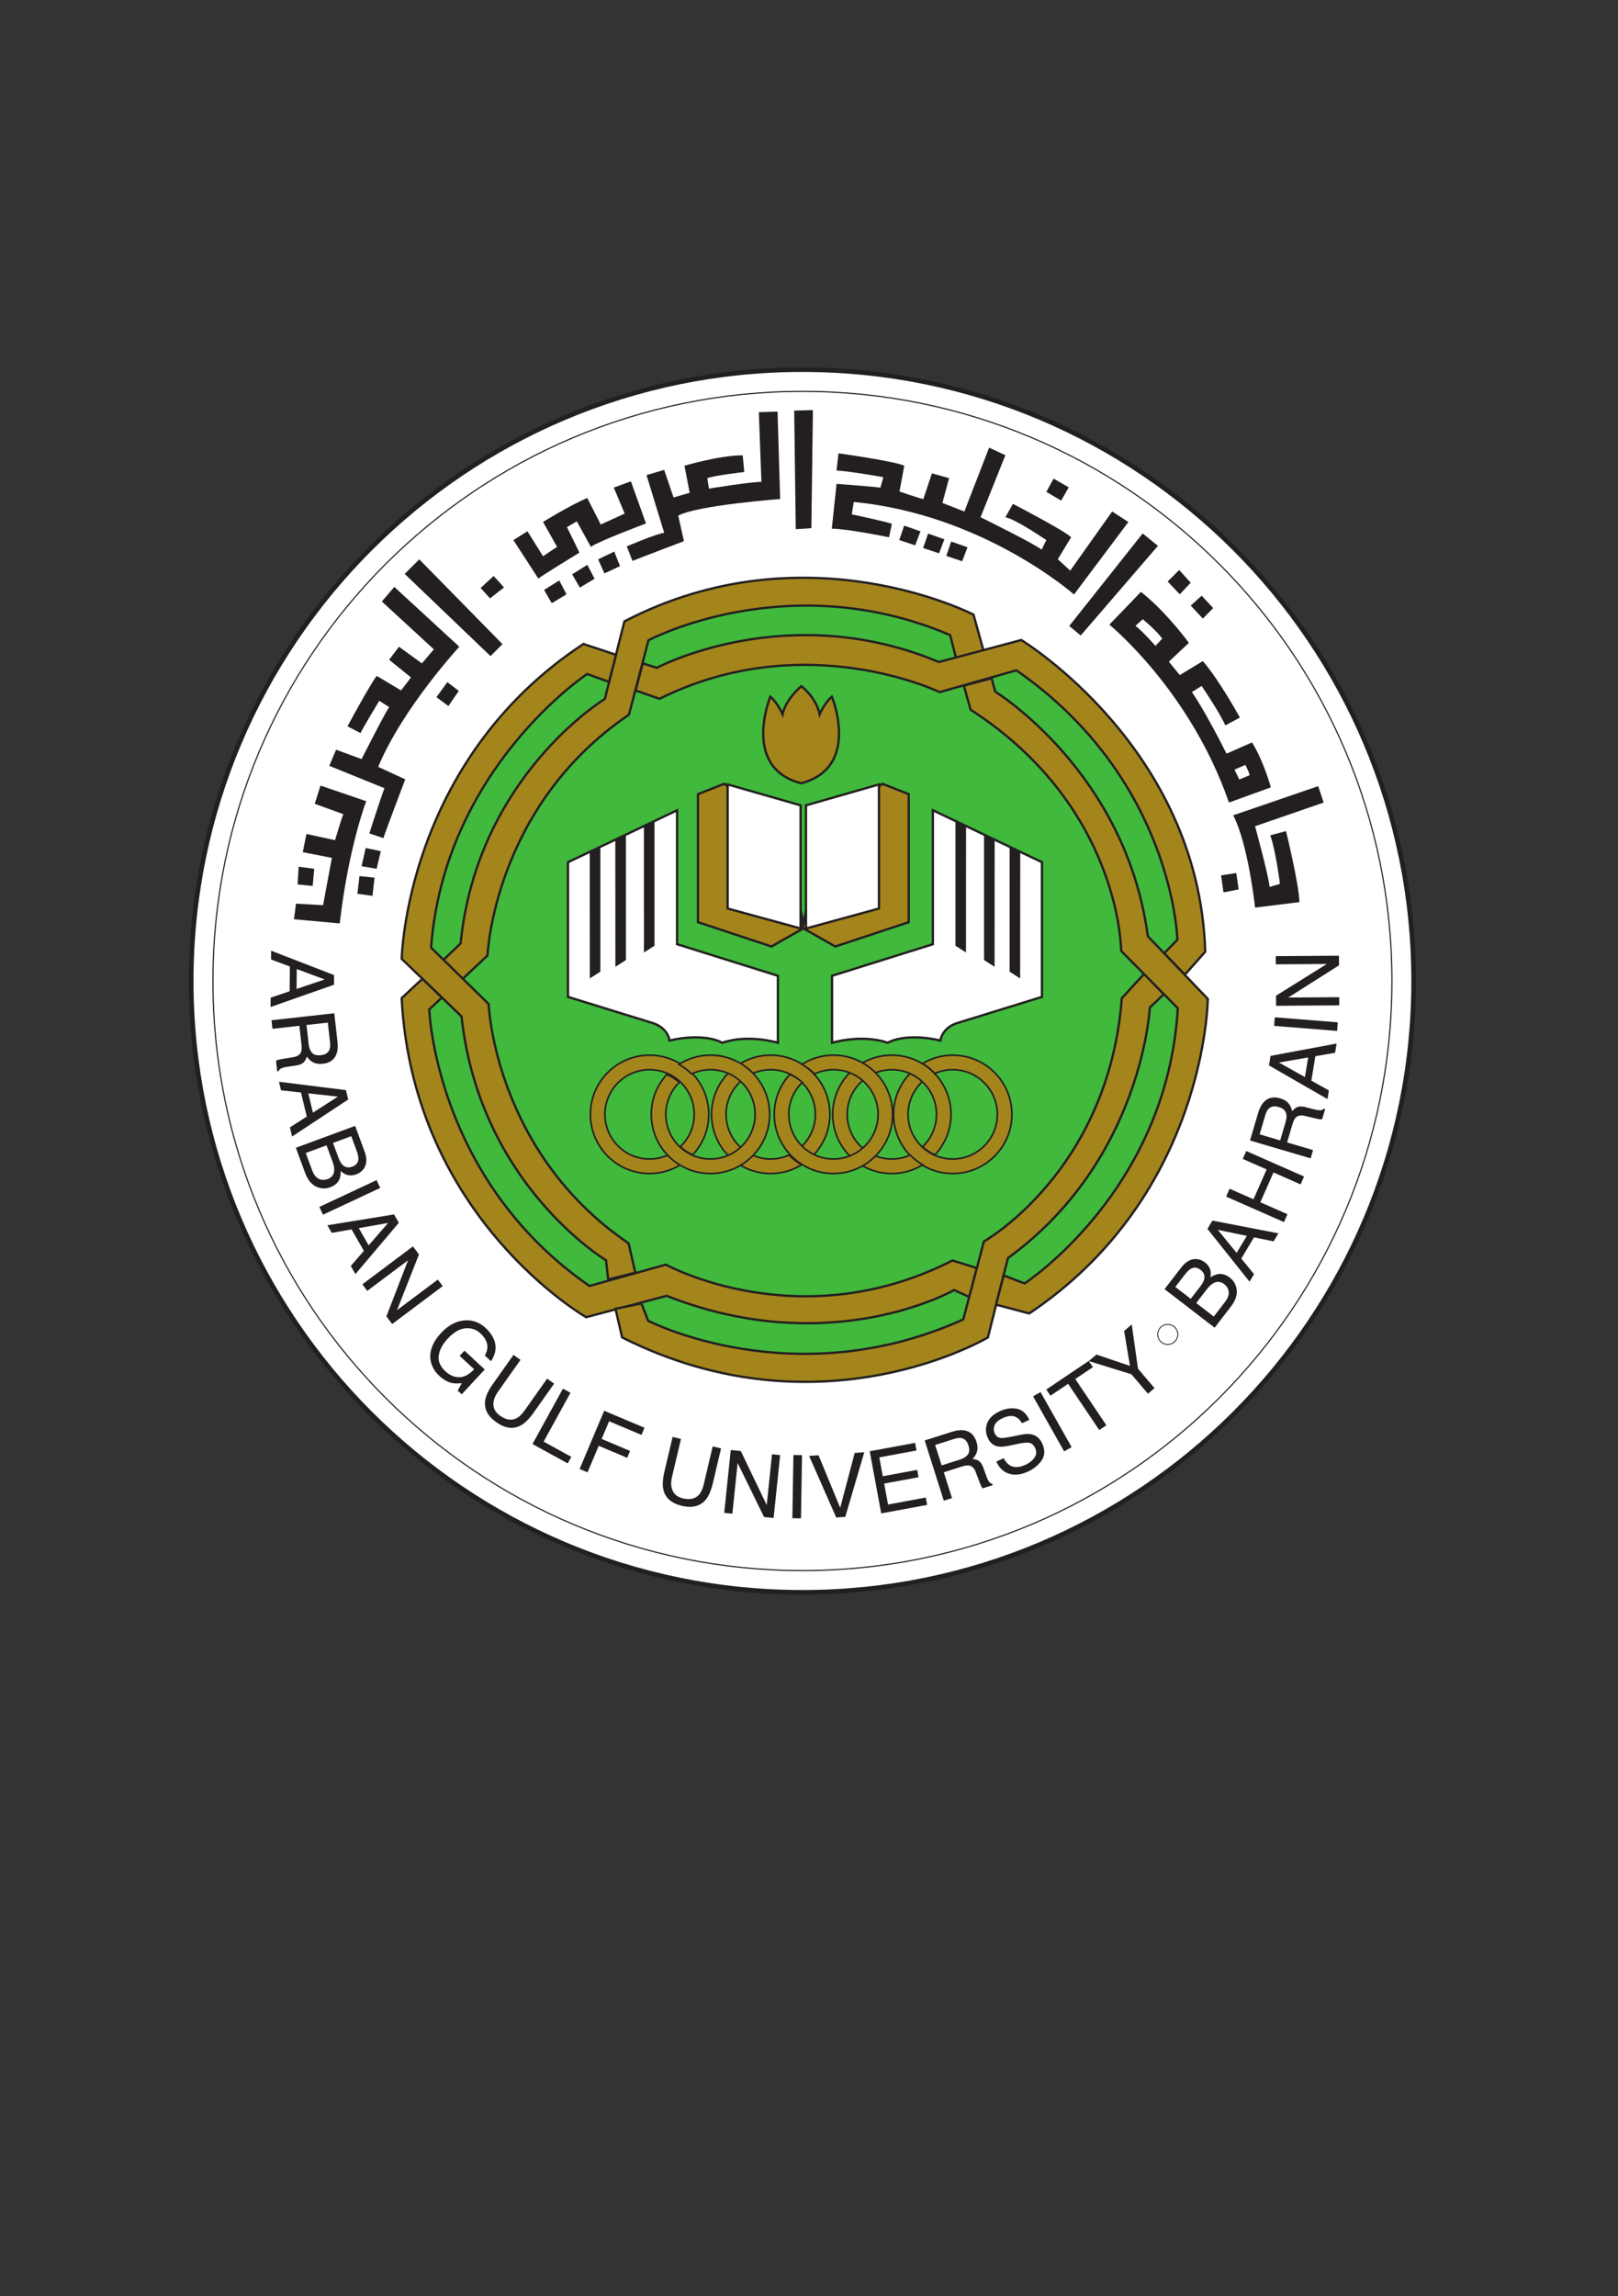 <?xml version="1.0" encoding="UTF-8" standalone="no"?>
<svg
   xmlns:dc="http://purl.org/dc/elements/1.1/"
   xmlns:cc="http://creativecommons.org/ns#"
   xmlns:rdf="http://www.w3.org/1999/02/22-rdf-syntax-ns#"
   xmlns:svg="http://www.w3.org/2000/svg"
   xmlns="http://www.w3.org/2000/svg"
   viewBox="0 0 789.333 1120"
   height="1120"
   width="789.333"
   xml:space="preserve"
   id="svg2"
   version="1.1"><rect x="0" y="0" width="789.333" height="1120" fill="#333333" stroke="none"/><defs
     id="defs6"><clipPath
       id="clipPath18"
       clipPathUnits="userSpaceOnUse"><path
         id="path16"
         d="M 0,840 H 592 V 0 H 0 Z" /></clipPath></defs><g
     transform="matrix(1.333,0,0,-1.333,0,1120)"
     id="g10"><g
       id="g12"><g
         clip-path="url(#clipPath18)"
         id="g14"><g
           transform="translate(517.361,481.255)"
           id="g20"><path
             id="path22"
             style="fill:#ffffff;fill-opacity:1;fill-rule:nonzero;stroke:none"
             d="m 0,0 c 0,-123.543 -100.148,-223.696 -223.691,-223.696 -123.544,0 -223.695,100.153 -223.695,223.696 0,123.543 100.151,223.696 223.695,223.696 C -100.148,223.696 0,123.543 0,0" /></g><g
           transform="translate(517.361,481.255)"
           id="g24"><path
             id="path26"
             style="fill:none;stroke:#231f20;stroke-width:1.69;stroke-linecap:butt;stroke-linejoin:miter;stroke-miterlimit:4;stroke-dasharray:none;stroke-opacity:1"
             d="m 0,0 c 0,-123.543 -100.148,-223.696 -223.691,-223.696 -123.544,0 -223.695,100.153 -223.695,223.696 0,123.543 100.151,223.696 223.695,223.696 C -100.148,223.696 0,123.543 0,0 Z" /></g><g
           transform="translate(509.411,481.255)"
           id="g28"><path
             id="path30"
             style="fill:none;stroke:#231f20;stroke-width:0.423;stroke-linecap:butt;stroke-linejoin:miter;stroke-miterlimit:4;stroke-dasharray:none;stroke-opacity:1"
             d="m 0,0 c 0,-119.153 -96.59,-215.745 -215.741,-215.745 -119.152,0 -215.743,96.592 -215.743,215.745 0,119.151 96.591,215.745 215.743,215.745 C -96.59,215.745 0,119.151 0,0 Z" /></g><g
           transform="translate(351.735,613.732)"
           id="g32"><path
             id="path34"
             style="fill:#40b93c;fill-opacity:1;fill-rule:nonzero;stroke:none"
             d="m 0,0 -42.244,9.24 -38.723,0.882 -36.526,-12.324 -5.72,-18.481 -14.521,7.044 -41.364,-44.884 -19.363,-55.446 2.201,-11.881 8.36,-5.72 -12.32,-11.004 5.721,-33.001 22.88,-42.684 30.366,-27.725 8.359,-2.2 7.922,1.759 5.721,-11.881 30.363,-12.321 39.162,-1.322 33.446,2.643 20.24,8.801 6.163,14.96 9.678,-0.88 12.762,3.52 29.924,35.206 18.918,41.366 4.404,25.521 -10.563,12.32 8.359,10.122 -7.919,40.044 -15.841,32.563 -22.883,23.761 -12.319,8.363 -17.163,-3.082 z" /></g><g
           transform="translate(304.446,585.295)"
           id="g36"><path
             id="path38"
             style="fill:#a4851c;fill-opacity:1;fill-rule:nonzero;stroke:none"
             d="m 0,0 c -2.757,-2.341 -4.476,-6.471 -4.476,-6.471 -1.165,5.648 -5.712,9.534 -6.686,10.311 0,0 -5.717,-4.663 -6.882,-10.311 0,0 -1.723,4.13 -4.476,6.471 0,0 -10.669,-25.882 11.148,-31.666 l 0.099,-0.015 0.123,0.015 C 10.666,-25.882 0,0 0,0" /></g><g
           transform="translate(304.446,585.295)"
           id="g40"><path
             id="path42"
             style="fill:none;stroke:#231f20;stroke-width:0.845;stroke-linecap:butt;stroke-linejoin:miter;stroke-miterlimit:4;stroke-dasharray:none;stroke-opacity:1"
             d="m 0,0 c -2.757,-2.341 -4.476,-6.471 -4.476,-6.471 -1.165,5.648 -5.712,9.534 -6.686,10.311 0,0 -5.717,-4.663 -6.882,-10.311 0,0 -1.723,4.13 -4.476,6.471 0,0 -10.669,-25.882 11.148,-31.666 l 0.099,-0.015 0.123,0.015 C 10.666,-25.882 0,0 0,0 Z" /></g><g
           transform="translate(360.957,598.512)"
           id="g44"><path
             id="path46"
             style="fill:#a4851c;fill-opacity:1;fill-rule:nonzero;stroke:none"
             d="m 0,0 -4.678,16.793 c 0,0 -61.677,31.941 -127.757,-2.476 l -7.16,-28.359 c 0,0 -46.725,-28.349 -52.784,-89.47 l -9.704,-9.316 5.771,-8.046 13.765,12.942 c 0,0 2.203,54.516 51.764,88.108 l 7.16,27.257 c 0,0 51.199,27.204 110.395,1.872 l 3.315,-12.887 z" /></g><g
           transform="translate(360.957,598.512)"
           id="g48"><path
             id="path50"
             style="fill:none;stroke:#231f20;stroke-width:0.845;stroke-linecap:butt;stroke-linejoin:miter;stroke-miterlimit:4;stroke-dasharray:none;stroke-opacity:1"
             d="m 0,0 -4.678,16.793 c 0,0 -61.677,31.941 -127.757,-2.476 l -7.16,-28.359 c 0,0 -46.725,-28.349 -52.784,-89.47 l -9.704,-9.316 5.771,-8.046 13.765,12.942 c 0,0 2.203,54.516 51.764,88.108 l 7.16,27.257 c 0,0 51.199,27.204 110.395,1.872 l 3.315,-12.887 z" /></g><g
           transform="translate(235.245,597.485)"
           id="g52"><path
             id="path54"
             style="fill:#a4851c;fill-opacity:1;fill-rule:nonzero;stroke:none"
             d="m 0,0 5.121,-1.644 c 0,0 47.697,25.455 103.246,2.12 l 30.146,8.053 c 0,0 65.119,-39.443 67.322,-114.057 l -7.446,-8.386 -7.6,7.777 4.857,5.014 c 0,0 -1.378,58.646 -58.92,98.568 l -28.083,-7.981 c 0,0 -49.398,23.995 -102.537,-2.437 l -8.735,3.061 z" /></g><g
           transform="translate(235.245,597.485)"
           id="g56"><path
             id="path58"
             style="fill:none;stroke:#231f20;stroke-width:0.845;stroke-linecap:butt;stroke-linejoin:miter;stroke-miterlimit:4;stroke-dasharray:none;stroke-opacity:1"
             d="m 0,0 5.121,-1.644 c 0,0 47.697,25.455 103.246,2.12 l 30.146,8.053 c 0,0 65.119,-39.443 67.322,-114.057 l -7.446,-8.386 -7.6,7.777 4.857,5.014 c 0,0 -1.378,58.646 -58.92,98.568 l -28.083,-7.981 c 0,0 -49.398,23.995 -102.537,-2.437 l -8.735,3.061 z" /></g><g
           transform="translate(222.886,590.682)"
           id="g60"><path
             id="path62"
             style="fill:#a4851c;fill-opacity:1;fill-rule:nonzero;stroke:none"
             d="m 0,0 -7.989,2.91 c 0,0 -52.18,-34.453 -57.137,-100.12 l 21.063,-20.651 c 0,0 2.065,-54.103 51.212,-87.556 l 2.478,-10.74 -9.912,-2.479 -0.826,7.023 c 0,0 -46.256,27.672 -52.865,89.21 l -21.887,21.063 c 0,0 1.237,72.275 66.491,115.227 L 2.561,9.927 Z" /></g><g
           transform="translate(222.886,590.682)"
           id="g64"><path
             id="path66"
             style="fill:none;stroke:#231f20;stroke-width:0.845;stroke-linecap:butt;stroke-linejoin:miter;stroke-miterlimit:4;stroke-dasharray:none;stroke-opacity:1"
             d="m 0,0 -7.989,2.91 c 0,0 -52.18,-34.453 -57.137,-100.12 l 21.063,-20.651 c 0,0 2.065,-54.103 51.212,-87.556 l 2.478,-10.74 -9.912,-2.479 -0.826,7.023 c 0,0 -46.256,27.672 -52.865,89.21 l -21.887,21.063 c 0,0 1.237,72.275 66.491,115.227 L 2.561,9.927 Z" /></g><g
           transform="translate(161.698,475.16)"
           id="g68"><path
             id="path70"
             style="fill:#a4851c;fill-opacity:1;fill-rule:nonzero;stroke:none"
             d="m 0,0 -4.609,-4.304 c 0,0 2.144,-62.133 58.646,-101.203 l 27.948,7.814 c 0,0 48.986,-27.049 104.886,1.505 l 8.94,-2.76 -2.769,-10.567 -5.571,2.507 c 0,0 -45.078,-25.846 -105.186,-2.104 l -29.451,-7.815 c 0,0 -63.328,36.2 -67.536,116.743 l 7.584,7.082 z" /></g><g
           transform="translate(161.698,475.16)"
           id="g72"><path
             id="path74"
             style="fill:none;stroke:#231f20;stroke-width:0.845;stroke-linecap:butt;stroke-linejoin:miter;stroke-miterlimit:4;stroke-dasharray:none;stroke-opacity:1"
             d="m 0,0 -4.609,-4.304 c 0,0 2.144,-62.133 58.646,-101.203 l 27.948,7.814 c 0,0 48.986,-27.049 104.886,1.505 l 8.94,-2.76 -2.769,-10.567 -5.571,2.507 c 0,0 -45.078,-25.846 -105.186,-2.104 l -29.451,-7.815 c 0,0 -63.328,36.2 -67.536,116.743 l 7.584,7.082 z" /></g><g
           transform="translate(234.758,363.265)"
           id="g76"><path
             id="path78"
             style="fill:#a4851c;fill-opacity:1;fill-rule:nonzero;stroke:none"
             d="m 0,0 2.44,-6.342 c 0,0 53.401,-27.554 115.335,0.488 l 7.554,28.532 c 0,0 45.6,25.601 50.473,89.002 l 8.21,8.968 7.154,-7.508 -5.122,-4.874 c 0,0 -2.68,-55.839 -51.932,-91.685 l -7.317,-29.018 c 0,0 -61.205,-36.576 -133.867,0 l -2.437,10.483 z" /></g><g
           transform="translate(234.758,363.265)"
           id="g80"><path
             id="path82"
             style="fill:none;stroke:#231f20;stroke-width:0.845;stroke-linecap:butt;stroke-linejoin:miter;stroke-miterlimit:4;stroke-dasharray:none;stroke-opacity:1"
             d="m 0,0 2.44,-6.342 c 0,0 53.401,-27.554 115.335,0.488 l 7.554,28.532 c 0,0 45.6,25.601 50.473,89.002 l 8.21,8.968 7.154,-7.508 -5.122,-4.874 c 0,0 -2.68,-55.839 -51.932,-91.685 l -7.317,-29.018 c 0,0 -61.205,-36.576 -133.867,0 l -2.437,10.483 z" /></g><g
           transform="translate(362.909,592.02)"
           id="g84"><path
             id="path86"
             style="fill:#a4851c;fill-opacity:1;fill-rule:nonzero;stroke:none"
             d="m 0,0 1.325,-4.915 c 0,0 47.796,-29.258 55.839,-89.488 l 21.942,-22.919 c 0,0 -0.484,-71.687 -65.347,-115.095 l -12.136,3.222 2.769,10.678 7.664,-2.926 c 0,0 52.18,33.895 56.084,100.707 l -20.73,20.971 c 0,0 0,52.667 -55.105,88.265 l -2.451,8.789 z" /></g><g
           transform="translate(362.909,592.02)"
           id="g88"><path
             id="path90"
             style="fill:none;stroke:#231f20;stroke-width:0.845;stroke-linecap:butt;stroke-linejoin:miter;stroke-miterlimit:4;stroke-dasharray:none;stroke-opacity:1"
             d="m 0,0 1.325,-4.915 c 0,0 47.796,-29.258 55.839,-89.488 l 21.942,-22.919 c 0,0 -0.484,-71.687 -65.347,-115.095 l -12.136,3.222 2.769,10.678 7.664,-2.926 c 0,0 52.18,33.895 56.084,100.707 l -20.73,20.971 c 0,0 0,52.667 -55.105,88.265 l -2.451,8.789 z" /></g><g
           transform="translate(247.794,543.718)"
           id="g92"><path
             id="path94"
             style="fill:#ffffff;fill-opacity:1;fill-rule:nonzero;stroke:none"
             d="m 0,0 v -49.007 l 36.897,-11.566 v -24.501 c 0,0 -10.738,3.303 -20.376,0 0,0 -6.057,3.855 -19.272,0.824 0,0 -0.552,4.958 -6.884,6.609 l -30.287,9.36 v 49.284 z" /></g><g
           transform="translate(247.794,543.718)"
           id="g96"><path
             id="path98"
             style="fill:none;stroke:#231f20;stroke-width:0.845;stroke-linecap:butt;stroke-linejoin:miter;stroke-miterlimit:4;stroke-dasharray:none;stroke-opacity:1"
             d="m 0,0 v -49.007 l 36.897,-11.566 v -24.501 c 0,0 -10.738,3.303 -20.376,0 0,0 -6.057,3.855 -19.272,0.824 0,0 -0.552,4.958 -6.884,6.609 l -30.287,9.36 v 49.284 z" /></g><g
           transform="translate(235.681,491.68)"
           id="g100"><path
             id="path102"
             style="fill:#231f20;fill-opacity:1;fill-rule:nonzero;stroke:none"
             d="M 0,0 3.853,2.479 V 48.186 L -0.031,46.537 Z" /></g><g
           transform="translate(225.217,486.45)"
           id="g104"><path
             id="path106"
             style="fill:#231f20;fill-opacity:1;fill-rule:nonzero;stroke:none"
             d="m 0,0 3.857,2.477 v 45.707 l -3.89,-1.647 z" /></g><g
           transform="translate(215.857,482.181)"
           id="g108"><path
             id="path110"
             style="fill:#231f20;fill-opacity:1;fill-rule:nonzero;stroke:none"
             d="m 0,0 3.857,2.479 v 45.708 l -3.889,-1.65 z" /></g><g
           transform="translate(341.409,543.718)"
           id="g112"><path
             id="path114"
             style="fill:#ffffff;fill-opacity:1;fill-rule:nonzero;stroke:none"
             d="m 0,0 v -49.007 l -36.895,-11.566 v -24.501 c 0,0 10.74,3.303 20.374,0 0,0 6.057,3.855 19.274,0.824 0,0 0.55,4.958 6.886,6.609 l 30.283,9.36 v 49.284 z" /></g><g
           transform="translate(341.409,543.718)"
           id="g116"><path
             id="path118"
             style="fill:none;stroke:#231f20;stroke-width:0.845;stroke-linecap:butt;stroke-linejoin:miter;stroke-miterlimit:4;stroke-dasharray:none;stroke-opacity:1"
             d="m 0,0 v -49.007 l -36.895,-11.566 v -24.501 c 0,0 10.74,3.303 20.374,0 0,0 6.057,3.855 19.274,0.824 0,0 0.55,4.958 6.886,6.609 l 30.283,9.36 v 49.284 z" /></g><g
           transform="translate(353.526,491.68)"
           id="g120"><path
             id="path122"
             style="fill:#231f20;fill-opacity:1;fill-rule:nonzero;stroke:none"
             d="M 0,0 -3.857,2.479 V 48.186 L 0.03,46.537 Z" /></g><g
           transform="translate(363.985,486.45)"
           id="g124"><path
             id="path126"
             style="fill:#231f20;fill-opacity:1;fill-rule:nonzero;stroke:none"
             d="M 0,0 -3.853,2.477 V 48.184 L 0.035,46.537 Z" /></g><g
           transform="translate(373.346,482.181)"
           id="g128"><path
             id="path130"
             style="fill:#231f20;fill-opacity:1;fill-rule:nonzero;stroke:none"
             d="m 0,0 -3.854,2.479 v 45.708 l 3.892,-1.65 z" /></g><g
           transform="translate(265.024,553.389)"
           id="g132"><path
             id="path134"
             style="fill:#a4851c;fill-opacity:1;fill-rule:nonzero;stroke:none"
             d="m 0,0 -9.585,-3.769 v -46.84 l 26.892,-8.906 11.93,6.769 -7.301,37.933 z" /></g><g
           transform="translate(265.024,553.389)"
           id="g136"><path
             id="path138"
             style="fill:none;stroke:#231f20;stroke-width:0.845;stroke-linecap:butt;stroke-linejoin:miter;stroke-miterlimit:4;stroke-dasharray:none;stroke-opacity:1"
             d="m 0,0 -9.585,-3.769 v -46.84 l 26.892,-8.906 11.93,6.769 -7.301,37.933 z" /></g><g
           transform="translate(322.99,553.389)"
           id="g140"><path
             id="path142"
             style="fill:#a4851c;fill-opacity:1;fill-rule:nonzero;stroke:none"
             d="m 0,0 9.582,-3.769 v -46.84 l -26.889,-8.906 -11.933,6.769 7.302,37.933 z" /></g><g
           transform="translate(322.99,553.389)"
           id="g144"><path
             id="path146"
             style="fill:none;stroke:#231f20;stroke-width:0.845;stroke-linecap:butt;stroke-linejoin:miter;stroke-miterlimit:4;stroke-dasharray:none;stroke-opacity:1"
             d="m 0,0 9.582,-3.769 v -46.84 l -26.889,-8.906 -11.933,6.769 7.302,37.933 z" /></g><g
           transform="translate(266.3,553.179)"
           id="g148"><path
             id="path150"
             style="fill:#ffffff;fill-opacity:1;fill-rule:nonzero;stroke:none"
             d="m 0,0 v -45.414 l 26.712,-7.301 v 45.054 z" /></g><g
           transform="translate(266.3,553.179)"
           id="g152"><path
             id="path154"
             style="fill:none;stroke:#231f20;stroke-width:0.845;stroke-linecap:butt;stroke-linejoin:miter;stroke-miterlimit:4;stroke-dasharray:none;stroke-opacity:1"
             d="m 0,0 v -45.414 l 26.712,-7.301 v 45.054 z" /></g><g
           transform="translate(321.685,553.179)"
           id="g156"><path
             id="path158"
             style="fill:#ffffff;fill-opacity:1;fill-rule:nonzero;stroke:none"
             d="m 0,0 v -45.414 l -26.713,-7.301 v 45.054 z" /></g><g
           transform="translate(321.685,553.179)"
           id="g160"><path
             id="path162"
             style="fill:none;stroke:#231f20;stroke-width:0.845;stroke-linecap:butt;stroke-linejoin:miter;stroke-miterlimit:4;stroke-dasharray:none;stroke-opacity:1"
             d="m 0,0 v -45.414 l -26.713,-7.301 v 45.054 z" /></g><g
           transform="translate(348.669,454.107)"
           id="g164"><path
             id="path166"
             style="fill:#a4851c;fill-opacity:1;fill-rule:nonzero;stroke:none"
             d="m 0,0 c -4.056,0 -7.837,-1.136 -11.079,-3.076 1.673,-0.999 3.2,-2.213 4.545,-3.611 1.997,0.875 4.208,1.369 6.534,1.369 9.027,0 16.34,-7.315 16.34,-16.339 0,-9.026 -7.313,-16.341 -16.34,-16.341 -9.024,0 -16.338,7.315 -16.338,16.341 0,4.743 2.032,8.999 5.259,11.984 -1.333,1.231 -2.86,2.249 -4.544,2.986 -3.728,-3.89 -6.03,-9.156 -6.03,-14.97 0,-11.959 9.696,-21.654 21.653,-21.654 11.96,0 21.656,9.695 21.656,21.654 C 21.656,-9.696 11.96,0 0,0" /></g><g
           transform="translate(348.669,454.107)"
           id="g168"><path
             id="path170"
             style="fill:none;stroke:#231f20;stroke-width:0.599;stroke-linecap:butt;stroke-linejoin:miter;stroke-miterlimit:4;stroke-dasharray:none;stroke-opacity:1"
             d="m 0,0 c -4.056,0 -7.837,-1.136 -11.079,-3.076 1.673,-0.999 3.2,-2.213 4.545,-3.611 1.997,0.875 4.208,1.369 6.534,1.369 9.027,0 16.34,-7.315 16.34,-16.339 0,-9.026 -7.313,-16.341 -16.34,-16.341 -9.024,0 -16.338,7.315 -16.338,16.341 0,4.743 2.032,8.999 5.259,11.984 -1.333,1.231 -2.86,2.249 -4.544,2.986 -3.728,-3.89 -6.03,-9.156 -6.03,-14.97 0,-11.959 9.696,-21.654 21.653,-21.654 11.96,0 21.656,9.695 21.656,21.654 C 21.656,-9.696 11.96,0 0,0 Z" /></g><g
           transform="translate(326.642,410.796)"
           id="g172"><path
             id="path174"
             style="fill:#a4851c;fill-opacity:1;fill-rule:nonzero;stroke:none"
             d="M 0,0 C 4.056,0.045 7.824,1.226 11.044,3.203 9.359,4.181 7.817,5.378 6.461,6.763 4.468,5.859 2.261,5.344 -0.065,5.317 -9.085,5.21 -16.486,12.441 -16.589,21.467 -16.692,30.491 -9.463,37.89 -0.436,37.993 8.585,38.096 15.985,30.869 16.089,21.841 16.146,17.1 14.16,12.823 10.972,9.799 12.312,8.583 13.854,7.586 15.546,6.864 19.228,10.799 21.47,16.09 21.404,21.906 21.267,33.863 11.46,43.448 -0.5,43.307 -12.457,43.171 -22.042,33.367 -21.905,21.406 -21.768,9.447 -11.961,-0.138 0,0" /></g><g
           transform="translate(326.642,410.796)"
           id="g176"><path
             id="path178"
             style="fill:none;stroke:#231f20;stroke-width:0.599;stroke-linecap:butt;stroke-linejoin:miter;stroke-miterlimit:4;stroke-dasharray:none;stroke-opacity:1"
             d="M 0,0 C 4.056,0.045 7.824,1.226 11.044,3.203 9.359,4.181 7.817,5.378 6.461,6.763 4.468,5.859 2.261,5.344 -0.065,5.317 -9.085,5.21 -16.486,12.441 -16.589,21.467 -16.692,30.491 -9.463,37.89 -0.436,37.993 8.585,38.096 15.985,30.869 16.089,21.841 16.146,17.1 14.16,12.823 10.972,9.799 12.312,8.583 13.854,7.586 15.546,6.864 19.228,10.799 21.47,16.09 21.404,21.906 21.267,33.863 11.46,43.448 -0.5,43.307 -12.457,43.171 -22.042,33.367 -21.905,21.406 -21.768,9.447 -11.961,-0.138 0,0 Z" /></g><g
           transform="translate(282.312,410.796)"
           id="g180"><path
             id="path182"
             style="fill:#a4851c;fill-opacity:1;fill-rule:nonzero;stroke:none"
             d="M 0,0 C 4.056,0.045 7.825,1.226 11.044,3.203 9.36,4.181 7.817,5.378 6.462,6.763 4.468,5.859 2.261,5.344 -0.065,5.317 -9.085,5.21 -16.486,12.441 -16.589,21.467 -16.692,30.491 -9.463,37.89 -0.436,37.993 8.585,38.096 15.985,30.869 16.089,21.841 16.146,17.1 14.16,12.823 10.972,9.799 12.312,8.583 13.854,7.586 15.547,6.864 19.228,10.799 21.47,16.09 21.404,21.906 21.267,33.863 11.46,43.448 -0.5,43.307 -12.457,43.171 -22.046,33.367 -21.905,21.406 -21.768,9.447 -11.96,-0.138 0,0" /></g><g
           transform="translate(282.312,410.796)"
           id="g184"><path
             id="path186"
             style="fill:none;stroke:#231f20;stroke-width:0.599;stroke-linecap:butt;stroke-linejoin:miter;stroke-miterlimit:4;stroke-dasharray:none;stroke-opacity:1"
             d="M 0,0 C 4.056,0.045 7.825,1.226 11.044,3.203 9.36,4.181 7.817,5.378 6.462,6.763 4.468,5.859 2.261,5.344 -0.065,5.317 -9.085,5.21 -16.486,12.441 -16.589,21.467 -16.692,30.491 -9.463,37.89 -0.436,37.993 8.585,38.096 15.985,30.869 16.089,21.841 16.146,17.1 14.16,12.823 10.972,9.799 12.312,8.583 13.854,7.586 15.547,6.864 19.228,10.799 21.47,16.09 21.404,21.906 21.267,33.863 11.46,43.448 -0.5,43.307 -12.457,43.171 -22.046,33.367 -21.905,21.406 -21.768,9.447 -11.96,-0.138 0,0 Z" /></g><g
           transform="translate(237.981,410.796)"
           id="g188"><path
             id="path190"
             style="fill:#a4851c;fill-opacity:1;fill-rule:nonzero;stroke:none"
             d="M 0,0 C 4.056,0.045 7.825,1.226 11.046,3.203 9.362,4.181 7.819,5.378 6.463,6.763 4.47,5.859 2.263,5.344 -0.063,5.317 -9.085,5.21 -16.484,12.441 -16.587,21.467 -16.69,30.491 -9.463,37.89 -0.435,37.993 8.587,38.096 15.984,30.869 16.087,21.841 16.148,17.1 14.162,12.823 10.972,9.799 12.314,8.583 13.857,7.586 15.544,6.864 19.226,10.799 21.472,16.09 21.407,21.906 21.265,33.863 11.462,43.448 -0.5,43.307 -12.457,43.171 -22.044,33.367 -21.905,21.406 -21.765,9.447 -11.96,-0.138 0,0" /></g><g
           transform="translate(237.981,410.796)"
           id="g192"><path
             id="path194"
             style="fill:none;stroke:#231f20;stroke-width:0.599;stroke-linecap:butt;stroke-linejoin:miter;stroke-miterlimit:4;stroke-dasharray:none;stroke-opacity:1"
             d="M 0,0 C 4.056,0.045 7.825,1.226 11.046,3.203 9.362,4.181 7.819,5.378 6.463,6.763 4.47,5.859 2.263,5.344 -0.063,5.317 -9.085,5.21 -16.484,12.441 -16.587,21.467 -16.69,30.491 -9.463,37.89 -0.435,37.993 8.587,38.096 15.984,30.869 16.087,21.841 16.148,17.1 14.162,12.823 10.972,9.799 12.314,8.583 13.857,7.586 15.544,6.864 19.226,10.799 21.472,16.09 21.407,21.906 21.265,33.863 11.462,43.448 -0.5,43.307 -12.457,43.171 -22.044,33.367 -21.905,21.406 -21.765,9.447 -11.96,-0.138 0,0 Z" /></g><g
           transform="translate(304.481,454.103)"
           id="g196"><path
             id="path198"
             style="fill:#a4851c;fill-opacity:1;fill-rule:nonzero;stroke:none"
             d="m 0,0 c -4.052,-0.1 -7.806,-1.329 -10.998,-3.353 1.699,-0.955 3.258,-2.129 4.629,-3.496 1.981,0.928 4.181,1.474 6.507,1.535 9.02,0.223 16.516,-6.904 16.738,-15.93 0.222,-9.02 -6.904,-16.517 -15.925,-16.738 -9.023,-0.227 -16.516,6.9 -16.742,15.924 -0.122,4.742 1.807,9.045 4.957,12.11 -1.359,1.201 -2.913,2.178 -4.613,2.875 -3.635,-3.981 -5.801,-9.304 -5.659,-15.116 0.297,-11.955 10.23,-21.409 22.191,-21.109 C 13.038,-43 22.489,-33.069 22.191,-21.109 21.894,-9.154 11.961,0.298 0,0" /></g><g
           transform="translate(304.481,454.103)"
           id="g200"><path
             id="path202"
             style="fill:none;stroke:#231f20;stroke-width:0.599;stroke-linecap:butt;stroke-linejoin:miter;stroke-miterlimit:4;stroke-dasharray:none;stroke-opacity:1"
             d="m 0,0 c -4.052,-0.1 -7.806,-1.329 -10.998,-3.353 1.699,-0.955 3.258,-2.129 4.629,-3.496 1.981,0.928 4.181,1.474 6.507,1.535 9.02,0.223 16.516,-6.904 16.738,-15.93 0.222,-9.02 -6.904,-16.517 -15.925,-16.738 -9.023,-0.227 -16.516,6.9 -16.742,15.924 -0.122,4.742 1.807,9.045 4.957,12.11 -1.359,1.201 -2.913,2.178 -4.613,2.875 -3.635,-3.981 -5.801,-9.304 -5.659,-15.116 0.297,-11.955 10.23,-21.409 22.191,-21.109 C 13.038,-43 22.489,-33.069 22.191,-21.109 21.894,-9.154 11.961,0.298 0,0 Z" /></g><g
           transform="translate(259.472,454.103)"
           id="g204"><path
             id="path206"
             style="fill:#a4851c;fill-opacity:1;fill-rule:nonzero;stroke:none"
             d="m 0,0 c -4.056,-0.1 -7.806,-1.329 -11.004,-3.353 1.701,-0.955 3.259,-2.129 4.634,-3.496 1.978,0.928 4.178,1.474 6.503,1.535 9.024,0.223 16.513,-6.904 16.739,-15.93 0.225,-9.02 -6.901,-16.517 -15.929,-16.738 -9.02,-0.227 -16.516,6.9 -16.738,15.924 -0.12,4.742 1.803,9.045 4.955,12.11 -1.358,1.201 -2.912,2.178 -4.613,2.875 -3.634,-3.981 -5.801,-9.304 -5.66,-15.116 0.297,-11.955 10.235,-21.409 22.194,-21.109 C 13.034,-43 22.485,-33.069 22.187,-21.109 21.889,-9.154 11.957,0.298 0,0" /></g><g
           transform="translate(259.472,454.103)"
           id="g208"><path
             id="path210"
             style="fill:none;stroke:#231f20;stroke-width:0.599;stroke-linecap:butt;stroke-linejoin:miter;stroke-miterlimit:4;stroke-dasharray:none;stroke-opacity:1"
             d="m 0,0 c -4.056,-0.1 -7.806,-1.329 -11.004,-3.353 1.701,-0.955 3.259,-2.129 4.634,-3.496 1.978,0.928 4.178,1.474 6.503,1.535 9.024,0.223 16.513,-6.904 16.739,-15.93 0.225,-9.02 -6.901,-16.517 -15.929,-16.738 -9.02,-0.227 -16.516,6.9 -16.738,15.924 -0.12,4.742 1.803,9.045 4.955,12.11 -1.358,1.201 -2.912,2.178 -4.613,2.875 -3.634,-3.981 -5.801,-9.304 -5.66,-15.116 0.297,-11.955 10.235,-21.409 22.194,-21.109 C 13.034,-43 22.485,-33.069 22.187,-21.109 21.889,-9.154 11.957,0.298 0,0 Z" /></g><g
           transform="translate(470.649,536.101)"
           id="g212"><path
             id="path214"
             style="fill:#231f20;fill-opacity:1;fill-rule:nonzero;stroke:none"
             d="m 0,0 c 0,0 4.889,-19.996 4.889,-25.995 l -16.219,-1.999 c 0,0 -2.448,23.106 -8.001,33.772 L 11.773,16.442 13.774,10.444 -11.33,1.777 c 0,0 4.888,-17.773 5.335,-22.215 l 3.772,1.111 c 0,0 -1.553,12.442 -3.55,17.771 z" /></g><g
           transform="translate(452.434,520.77)"
           id="g216"><path
             id="path218"
             style="fill:#231f20;fill-opacity:1;fill-rule:nonzero;stroke:none"
             d="m 0,0 0.886,-5.998 -5.552,-1.109 -0.89,6.221 z" /></g><g
           transform="translate(453.541,554.985)"
           id="g220"><path
             id="path222"
             style="fill:#231f20;fill-opacity:1;fill-rule:nonzero;stroke:none"
             d="m 0,0 c 0,0 -0.652,1.381 -1.745,3.607 l 3.968,1.726 c 0,0 1.333,-2.446 1.554,-3.777 z m -30.657,48.879 c 0,0 -4.889,5.555 -7.332,7.33 l 2.665,2.445 c 0,0 5.113,-4.22 7.111,-7.109 z M 4.667,13.555 -4.655,9.452 c -3.601,7.114 -8.638,16.615 -12.674,22.543 l 3.558,2.22 c 0,0 6.665,-9.772 8.662,-14.439 l 5.335,2.887 c 0,0 -7.558,13.775 -13.557,20.66 l -8.44,-5.108 -4.002,4.887 7.336,6.887 c 0,0 -8.222,11.332 -17.551,18.662 L -47.544,56.656 c 0,0 29.55,-23.997 43.768,-65.095 l 15.328,5.552 c 0,0 -2.665,9.776 -6.885,16.442" /></g><g
           transform="translate(431.549,631.637)"
           id="g224"><path
             id="path226"
             style="fill:#231f20;fill-opacity:1;fill-rule:nonzero;stroke:none"
             d="M 0,0 4.224,-4.667 0.222,-8.887 -4.22,-4.222 Z" /></g><g
           transform="translate(439.771,622.237)"
           id="g228"><path
             id="path230"
             style="fill:#231f20;fill-opacity:1;fill-rule:nonzero;stroke:none"
             d="m 0,0 4.22,-4.527 -3.777,-3.85 -4.441,4.756 z" /></g><g
           transform="translate(423.773,640.477)"
           id="g232"><path
             id="path234"
             style="fill:#231f20;fill-opacity:1;fill-rule:nonzero;stroke:none"
             d="m 0,0 -28.267,-32.807 -4.189,3.49 26.877,33.854 z" /></g><g
           transform="translate(412.955,649.201)"
           id="g236"><path
             id="path238"
             style="fill:#231f20;fill-opacity:1;fill-rule:nonzero;stroke:none"
             d="m 0,0 -19.893,-26.525 c 0,0 -33.155,29.317 -80.615,33.852 l -0.703,-4.535 c 0,0 13.267,-2.792 14.66,-3.489 l -1.046,-4.888 c 0,0 -15.359,3.143 -20.942,3.143 l 1.745,16.404 c 0,0 13.962,-1.048 16.055,-1.398 l 1.05,3.84 c 0,0 -11.518,2.095 -17.105,2.442 l 0.699,6.282 c 0,0 20.24,-2.794 24.081,-4.535 l -1.749,-9.425 c 0,0 6.985,-2.443 8.73,-2.791 l 3.139,9.421 6.283,-1.741 -2.445,-9.078 8.032,-3.139 9.073,23.383 5.93,-2.792 -9.073,-22.685 c 0,0 19.892,-9.773 22.336,-11.868 l 1.745,3.491 c 0,0 -11.17,7.679 -15.008,8.377 l 2.792,4.886 c 0,0 18.846,-9.771 21.29,-12.217 l -4.884,-8.025 4.537,-4.187 15.355,21.637 z" /></g><g
           transform="translate(385.581,665.08)"
           id="g240"><path
             id="path242"
             style="fill:#231f20;fill-opacity:1;fill-rule:nonzero;stroke:none"
             d="M 0,0 5.549,-3.192 2.776,-8.048 -2.635,-4.855 Z" /></g><g
           transform="translate(348.115,642.045)"
           id="g244"><path
             id="path246"
             style="fill:#231f20;fill-opacity:1;fill-rule:nonzero;stroke:none"
             d="M 0,0 5.965,-2.081 4.024,-7.216 -1.803,-5.272 Z" /></g><g
           transform="translate(339.648,644.958)"
           id="g248"><path
             id="path250"
             style="fill:#231f20;fill-opacity:1;fill-rule:nonzero;stroke:none"
             d="M 0,0 5.969,-2.081 4.025,-7.215 -1.803,-5.272 Z" /></g><g
           transform="translate(330.907,647.873)"
           id="g252"><path
             id="path254"
             style="fill:#231f20;fill-opacity:1;fill-rule:nonzero;stroke:none"
             d="m 0,0 5.965,-2.082 -1.94,-5.134 -5.828,1.944 z" /></g><g
           transform="translate(290.656,689.962)"
           id="g256"><path
             id="path258"
             style="fill:#231f20;fill-opacity:1;fill-rule:nonzero;stroke:none"
             d="M 0,0 6.852,0.191 6.282,-43.01 0.569,-43.39 Z" /></g><g
           transform="translate(277.714,689.393)"
           id="g260"><path
             id="path262"
             style="fill:#231f20;fill-opacity:1;fill-rule:nonzero;stroke:none"
             d="m 0,0 6.851,0.189 0.955,-31.971 c 0,0 -30.455,-2.286 -37.305,-6.089 l 2.095,-9.328 c 0,0 -16.554,-6.28 -18.84,-7.231 l -2.094,5.329 c 0,0 11.229,4.757 13.703,4.948 l -6.472,21.124 6.472,1.904 3.424,-10.086 5.9,1.712 -1.902,9.897 c 0,0 12.751,3.808 21.313,3.808 l 0.573,-6.094 c 0,0 -11.419,-1.33 -13.515,-2.283 l 0.573,-3.804 c 0,0 15.035,2.471 19.22,2.471 z" /></g><g
           transform="translate(230.899,664.08)"
           id="g264"><path
             id="path266"
             style="fill:#231f20;fill-opacity:1;fill-rule:nonzero;stroke:none"
             d="m 0,0 5.518,-15.415 c 0,0 -17.318,-6.471 -20.173,-8.562 l -5.136,9.324 -3.618,-2.095 4.569,-9.323 c 0,0 -13.702,-8.373 -15.035,-9.515 l -9.135,14.08 5.137,3.236 5.711,-9.134 5.136,3.427 -5.136,9.135 c 0,0 9.896,6.087 16.175,8.753 l 4.949,-9.706 8.754,3.999 -3.998,9.514 z" /></g><g
           transform="translate(218.91,635.534)"
           id="g268"><path
             id="path270"
             style="fill:#231f20;fill-opacity:1;fill-rule:nonzero;stroke:none"
             d="M 0,0 5.898,2.854 7.991,-2.475 2.284,-5.136 Z" /></g><g
           transform="translate(209.392,630.058)"
           id="g272"><path
             id="path274"
             style="fill:#231f20;fill-opacity:1;fill-rule:nonzero;stroke:none"
             d="M 0,0 5.559,3.469 8.211,-1.606 2.816,-4.865 Z" /></g><g
           transform="translate(199.115,624.351)"
           id="g276"><path
             id="path278"
             style="fill:#231f20;fill-opacity:1;fill-rule:nonzero;stroke:none"
             d="M 0,0 5.559,3.465 8.21,-1.61 2.816,-4.865 Z" /></g><g
           transform="translate(175.899,625.066)"
           id="g280"><path
             id="path282"
             style="fill:#231f20;fill-opacity:1;fill-rule:nonzero;stroke:none"
             d="M 0,0 4.76,4.378 8.563,0.191 3.427,-3.808 Z" /></g><g
           transform="translate(153.442,635.534)"
           id="g284"><path
             id="path286"
             style="fill:#231f20;fill-opacity:1;fill-rule:nonzero;stroke:none"
             d="M 0,0 30.452,-31.02 26.075,-35.398 -5.327,-5.327 Z" /></g><g
           transform="translate(144.308,625.446)"
           id="g288"><path
             id="path290"
             style="fill:#231f20;fill-opacity:1;fill-rule:nonzero;stroke:none"
             d="m 0,0 23.789,-21.886 c 0,0 -20.742,-22.456 -29.687,-43.96 l 9.896,-4.566 c 0,0 -7.233,-19.031 -7.993,-21.505 l -5.14,1.712 c 0,0 3.618,11.419 5.52,16.557 l -20.175,8.182 2.475,5.902 9.326,-3.428 c 0,0 7.613,15.037 10.085,19.032 l -3.613,2.283 c 0,0 -6.092,-10.085 -6.852,-11.8 l -4.756,2.475 c 0,0 7.419,13.891 10.656,18.46 l 8.944,-5.328 3.616,4.757 -7.995,6.473 3.618,4.754 8.373,-6.087 4.379,5.137 -19.033,17.511 z" /></g><g
           transform="translate(163.719,590.621)"
           id="g292"><path
             id="path294"
             style="fill:#231f20;fill-opacity:1;fill-rule:nonzero;stroke:none"
             d="m 0,0 4.189,-3.235 -3.807,-5.52 -4.377,3.237 z" /></g><g
           transform="translate(117.285,552.749)"
           id="g296"><path
             id="path298"
             style="fill:#231f20;fill-opacity:1;fill-rule:nonzero;stroke:none"
             d="m 0,0 16.746,-5.707 c 0,0 -6.469,-16.75 -9.706,-44.725 l -16.747,1.524 0.762,5.707 9.896,-0.57 c 0,0 2.664,14.463 3.235,17.32 l -10.659,2.091 1.333,6.662 10.468,-2.284 c 0,0 2.474,8.373 3.045,9.515 L -2.094,-6.66 Z" /></g><g
           transform="translate(109.293,523.062)"
           id="g300"><path
             id="path302"
             style="fill:#231f20;fill-opacity:1;fill-rule:nonzero;stroke:none"
             d="M 0,0 5.709,-0.762 5.138,-7.04 -0.382,-6.469 Z" /></g><g
           transform="translate(133.842,529.911)"
           id="g304"><path
             id="path306"
             style="fill:#231f20;fill-opacity:1;fill-rule:nonzero;stroke:none"
             d="m 0,0 5.519,-1.142 -1.522,-6.469 -5.52,0.953 z" /></g><g
           transform="translate(131.556,519.634)"
           id="g308"><path
             id="path310"
             style="fill:#231f20;fill-opacity:1;fill-rule:nonzero;stroke:none"
             d="M 0,0 5.521,-0.571 4.76,-7.229 -0.76,-6.469 Z" /></g><g
           transform="translate(108.535,478.351)"
           id="g312"><path
             id="path314"
             style="fill:#231f20;fill-opacity:1;fill-rule:nonzero;stroke:none"
             d="M 0,0 10.276,3.462 0.07,7.267 Z M 13.732,5.06 13.698,1.529 -9.511,-6.62 l 0.032,3.426 6.943,2.339 0.088,9.06 -6.895,2.568 0.03,3.208 z" /></g><g
           transform="translate(112.953,458.218)"
           id="g316"><path
             id="path318"
             style="fill:#231f20;fill-opacity:1;fill-rule:nonzero;stroke:none"
             d="m 0,0 c 0.156,-1.407 0.571,-2.484 1.241,-3.24 0.672,-0.753 1.762,-1.045 3.275,-0.879 1.627,0.185 2.671,0.883 3.133,2.091 0.243,0.646 0.308,1.486 0.191,2.507 L 7.021,7.802 -0.777,6.927 Z M 9.39,11.235 10.553,0.834 C 10.746,-0.878 10.646,-2.32 10.261,-3.489 9.518,-5.709 7.827,-6.968 5.187,-7.26 3.811,-7.416 2.652,-7.254 1.712,-6.78 0.773,-6.305 -0.021,-5.58 -0.667,-4.607 -0.934,-5.555 -1.341,-6.29 -1.885,-6.813 -2.431,-7.334 -3.367,-7.699 -4.69,-7.899 l -3.055,-0.445 c -0.878,-0.13 -1.526,-0.279 -1.942,-0.443 -0.714,-0.271 -1.149,-0.661 -1.306,-1.167 l -0.511,-0.059 -0.428,3.834 c 0.183,0.132 0.43,0.244 0.735,0.344 0.307,0.101 0.903,0.223 1.795,0.368 l 3.809,0.636 c 1.491,0.239 2.438,0.884 2.838,1.942 0.217,0.601 0.257,1.51 0.122,2.73 l -0.76,6.796 -9.851,-1.104 -0.351,3.13 z" /></g><g
           transform="translate(114.52,433.078)"
           id="g320"><path
             id="path322"
             style="fill:#231f20;fill-opacity:1;fill-rule:nonzero;stroke:none"
             d="M 0,0 9.129,5.851 -1.694,7.067 Z m 12.092,8.237 0.824,-3.433 -20.539,-13.533 -0.799,3.332 6.167,3.952 -2.11,8.812 -7.313,0.819 -0.746,3.12 z" /></g><g
           transform="translate(123.857,416.617)"
           id="g324"><path
             id="path326"
             style="fill:#231f20;fill-opacity:1;fill-rule:nonzero;stroke:none"
             d="m 0,0 c 0.462,-1.249 0.991,-2.159 1.591,-2.723 0.943,-0.891 2.112,-1.079 3.515,-0.561 1.407,0.519 2.143,1.451 2.204,2.79 C 7.342,0.262 7.122,1.283 6.645,2.572 L 4.695,7.846 -1.987,5.379 Z m -9.604,-4.689 c 0.67,-1.816 1.667,-2.916 2.994,-3.307 0.834,-0.241 1.718,-0.193 2.652,0.152 1.567,0.576 2.374,1.684 2.419,3.311 0.025,0.867 -0.191,1.919 -0.649,3.158 L -4.359,4.5 -11.962,1.693 Z M 6.11,11.615 9.566,2.265 C 10.506,-0.284 10.42,-2.375 9.307,-4.012 8.644,-4.976 7.729,-5.673 6.561,-6.104 5.196,-6.608 3.93,-6.631 2.767,-6.173 2.156,-5.938 1.516,-5.509 0.852,-4.888 0.842,-6.169 0.674,-7.184 0.346,-7.937 c -0.584,-1.33 -1.709,-2.305 -3.374,-2.919 -1.402,-0.518 -2.83,-0.547 -4.291,-0.084 -2.182,0.686 -3.803,2.464 -4.863,5.333 l -3.402,9.208 z" /></g><g
           transform="translate(137.823,408.38)"
           id="g328"><path
             id="path330"
             style="fill:#231f20;fill-opacity:1;fill-rule:nonzero;stroke:none"
             d="m 0,0 1.333,-2.853 -20.949,-9.798 -1.334,2.852 z" /></g><g
           transform="translate(134.925,384.522)"
           id="g332"><path
             id="path334"
             style="fill:#231f20;fill-opacity:1;fill-rule:nonzero;stroke:none"
             d="M 0,0 7.108,8.189 -3.617,6.302 Z m 9.279,11.315 1.759,-3.06 -15.888,-18.781 -1.705,2.971 4.8,5.534 -4.51,7.859 -7.244,-1.276 -1.596,2.782 z" /></g><g
           transform="translate(151.122,384.138)"
           id="g336"><path
             id="path338"
             style="fill:#231f20;fill-opacity:1;fill-rule:nonzero;stroke:none"
             d="m 0,0 2.215,-2.951 -8.048,-20.397 14.941,11.204 1.795,-2.394 -18.501,-13.876 -2.113,2.816 7.934,20.523 -14.929,-11.198 -1.794,2.394 z" /></g><g
           transform="translate(180.951,349.576)"
           id="g340"><path
             id="path342"
             style="fill:#231f20;fill-opacity:1;fill-rule:nonzero;stroke:none"
             d="m 0,0 c 0.842,-2.42 0.424,-4.909 -1.254,-7.468 l -2.273,2.106 c 0.879,1.491 1.153,2.918 0.825,4.271 -0.328,1.356 -1.14,2.637 -2.436,3.838 -1.539,1.425 -3.382,2.037 -5.526,1.835 -2.145,-0.204 -4.296,-1.472 -6.458,-3.804 -1.871,-2.019 -2.958,-4.062 -3.263,-6.134 -0.305,-2.072 0.523,-4.018 2.486,-5.833 1.503,-1.395 3.158,-2.101 4.966,-2.125 1.808,-0.024 3.645,0.944 5.507,2.909 l -5.303,4.911 1.757,1.894 7.42,-6.879 -8.42,-9.087 -1.465,1.355 1.498,2.724 c -1.57,-0.156 -2.802,-0.128 -3.703,0.084 -1.525,0.341 -3.055,1.223 -4.585,2.638 -1.976,1.833 -3.072,4.06 -3.29,6.679 -0.038,3.076 1.265,6.034 3.907,8.887 2.637,2.846 5.49,4.405 8.564,4.678 2.925,0.269 5.535,-0.657 7.827,-2.781 C -1.652,3.244 -0.577,1.678 0,0" /></g><g
           transform="translate(190.491,342.62)"
           id="g344"><path
             id="path346"
             style="fill:#231f20;fill-opacity:1;fill-rule:nonzero;stroke:none"
             d="m 0,0 -8.258,-11.681 c -0.971,-1.371 -1.518,-2.693 -1.644,-3.967 -0.205,-1.915 0.605,-3.515 2.426,-4.802 2.179,-1.543 4.186,-1.849 6.021,-0.92 0.993,0.508 1.97,1.443 2.933,2.808 l 8.256,11.676 2.572,-1.819 -7.498,-10.606 c -1.644,-2.327 -3.222,-3.891 -4.732,-4.703 -2.761,-1.464 -5.738,-1.068 -8.927,1.187 -3.19,2.255 -4.547,4.922 -4.076,8.01 0.258,1.695 1.211,3.702 2.853,6.024 l 7.502,10.61 z" /></g><g
           transform="translate(206.02,332.086)"
           id="g348"><path
             id="path350"
             style="fill:#231f20;fill-opacity:1;fill-rule:nonzero;stroke:none"
             d="m 0,0 2.759,-1.517 -9.826,-17.87 10.135,-5.571 -1.319,-2.396 -12.891,7.087 z" /></g><g
           transform="translate(221.118,323.993)"
           id="g352"><path
             id="path354"
             style="fill:#231f20;fill-opacity:1;fill-rule:nonzero;stroke:none"
             d="m 0,0 14.741,-6.221 -1.102,-2.618 -11.842,4.999 -2.731,-6.469 10.416,-4.395 -1.065,-2.519 -10.415,4.394 -4.095,-9.702 -2.901,1.222 z" /></g><g
           transform="translate(249.22,313.685)"
           id="g356"><path
             id="path358"
             style="fill:#231f20;fill-opacity:1;fill-rule:nonzero;stroke:none"
             d="m 0,0 -3.284,-13.92 c -0.388,-1.636 -0.397,-3.064 -0.036,-4.294 0.527,-1.852 1.875,-3.034 4.044,-3.544 2.6,-0.613 4.575,-0.147 5.93,1.402 0.73,0.841 1.287,2.073 1.669,3.7 l 3.284,13.92 3.063,-0.724 -2.982,-12.644 c -0.653,-2.773 -1.528,-4.812 -2.624,-6.127 -2.012,-2.395 -4.922,-3.147 -8.722,-2.249 -3.801,0.897 -6.063,2.866 -6.779,5.905 -0.393,1.667 -0.265,3.884 0.386,6.652 l 2.987,12.645 z" /></g><g
           transform="translate(267.438,309.635)"
           id="g360"><path
             id="path362"
             style="fill:#231f20;fill-opacity:1;fill-rule:nonzero;stroke:none"
             d="m 0,0 3.67,-0.38 9.494,-19.766 1.932,18.579 2.979,-0.31 -2.391,-23.007 -3.506,0.364 -9.661,19.763 -1.929,-18.555 -2.979,0.309 z" /></g><g
           transform="translate(290.37,307.802)"
           id="g364"><path
             id="path366"
             style="fill:#231f20;fill-opacity:1;fill-rule:nonzero;stroke:none"
             d="m 0,0 3.146,-0.052 -0.377,-23.125 -3.151,0.052 z" /></g><g
           transform="translate(299.559,307.706)"
           id="g368"><path
             id="path370"
             style="fill:#231f20;fill-opacity:1;fill-rule:nonzero;stroke:none"
             d="M 0,0 7.932,-19.222 13.239,0.865 16.741,1.092 9.795,-22.539 6.473,-22.755 -3.452,-0.228 Z" /></g><g
           transform="translate(318.297,309.18)"
           id="g372"><path
             id="path374"
             style="fill:#231f20;fill-opacity:1;fill-rule:nonzero;stroke:none"
             d="M 0,0 16.597,3.068 17.116,0.277 3.51,-2.239 4.789,-9.14 l 12.587,2.326 0.5,-2.691 -12.59,-2.327 1.416,-7.666 13.806,2.553 0.5,-2.689 -16.803,-3.11 z" /></g><g
           transform="translate(351.262,306.107)"
           id="g376"><path
             id="path378"
             style="fill:#231f20;fill-opacity:1;fill-rule:nonzero;stroke:none"
             d="M 0,0 C 1.344,0.426 2.325,1.043 2.933,1.849 3.544,2.652 3.616,3.783 3.154,5.234 2.661,6.792 1.775,7.68 0.496,7.899 -0.184,8.009 -1.016,7.909 -1.997,7.6 l -7.024,-2.23 2.373,-7.479 z m -12.851,7.025 9.979,3.166 c 1.643,0.521 3.07,0.706 4.292,0.554 C 3.746,10.449 5.308,9.032 6.11,6.502 6.53,5.183 6.599,4.014 6.312,3.002 6.029,1.984 5.476,1.069 4.647,0.243 5.625,0.165 6.427,-0.089 7.046,-0.522 7.664,-0.954 8.202,-1.802 8.657,-3.063 l 1.031,-2.91 c 0.302,-0.834 0.573,-1.441 0.814,-1.819 0.404,-0.647 0.87,-0.997 1.401,-1.052 l 0.153,-0.493 -3.674,-1.164 c -0.164,0.158 -0.324,0.374 -0.485,0.654 -0.157,0.282 -0.393,0.846 -0.71,1.691 l -1.36,3.61 C 5.3,-3.125 4.479,-2.325 3.368,-2.138 2.734,-2.043 1.837,-2.18 0.664,-2.551 l -6.515,-2.069 2.998,-9.448 -3.001,-0.952 z" /></g><g
           transform="translate(367.309,306.631)"
           id="g380"><path
             id="path382"
             style="fill:#231f20;fill-opacity:1;fill-rule:nonzero;stroke:none"
             d="m 0,0 c 0.614,-1.172 1.332,-2.017 2.157,-2.545 1.559,-0.981 3.487,-0.939 5.793,0.118 1.035,0.476 1.906,1.062 2.613,1.759 1.371,1.346 1.703,2.784 1,4.317 C 11.032,4.795 10.311,5.453 9.39,5.623 8.474,5.763 7.183,5.66 5.525,5.314 L 2.475,4.669 C 0.477,4.247 -1.013,4.117 -1.998,4.281 c -1.703,0.284 -2.955,1.3 -3.761,3.053 -0.871,1.895 -0.947,3.743 -0.233,5.543 0.718,1.801 2.245,3.24 4.579,4.313 2.149,0.988 4.22,1.295 6.213,0.917 1.989,-0.374 3.524,-1.732 4.601,-4.071 L 6.729,12.807 c -0.654,1.057 -1.341,1.783 -2.071,2.176 -1.332,0.71 -3.001,0.608 -4.998,-0.311 -1.616,-0.742 -2.612,-1.627 -2.99,-2.655 -0.386,-1.03 -0.359,-2.011 0.068,-2.942 0.474,-1.028 1.234,-1.59 2.284,-1.683 0.687,-0.054 2.1,0.133 4.231,0.561 l 3.17,0.644 c 1.523,0.308 2.792,0.356 3.8,0.136 1.745,-0.383 3.048,-1.505 3.903,-3.372 1.065,-2.321 1,-4.36 -0.191,-6.123 -1.2,-1.759 -2.887,-3.138 -5.08,-4.145 -2.554,-1.174 -4.861,-1.426 -6.919,-0.752 -2.059,0.664 -3.594,2.142 -4.61,4.43 z" /></g><g
           transform="translate(378.073,329.272)"
           id="g384"><path
             id="path386"
             style="fill:#231f20;fill-opacity:1;fill-rule:nonzero;stroke:none"
             d="m 0,0 2.742,1.548 11.372,-20.137 -2.741,-1.548 z" /></g><g
           transform="translate(398.458,342.231)"
           id="g388"><path
             id="path390"
             style="fill:#231f20;fill-opacity:1;fill-rule:nonzero;stroke:none"
             d="m 0,0 1.532,-2.269 -6.469,-4.353 11.383,-16.919 -2.611,-1.755 -11.388,16.915 -6.466,-4.351 -1.527,2.27 z" /></g><g
           transform="translate(398.466,342.181)"
           id="g392"><path
             id="path394"
             style="fill:#231f20;fill-opacity:1;fill-rule:nonzero;stroke:none"
             d="m 0,0 2.792,2.375 12.277,-4.149 -2.131,12.778 2.789,2.371 2.287,-16.182 6.037,-7.097 -2.398,-2.043 -6.042,7.1 z" /></g><g
           transform="translate(448.363,363.858)"
           id="g396"><path
             id="path398"
             style="fill:#231f20;fill-opacity:1;fill-rule:nonzero;stroke:none"
             d="M 0,0 C 1.184,1.531 1.581,2.965 1.206,4.294 0.97,5.129 0.458,5.853 -0.333,6.459 -1.657,7.476 -3.021,7.572 -4.423,6.746 -5.171,6.303 -5.946,5.562 -6.752,4.514 l -3.819,-4.963 6.424,-4.944 z m -9.078,5.639 c 0.809,1.051 1.295,1.985 1.459,2.795 0.256,1.271 -0.21,2.362 -1.394,3.27 -1.191,0.917 -2.371,1.043 -3.54,0.384 -0.657,-0.376 -1.405,-1.106 -2.242,-2.193 l -3.429,-4.459 5.648,-4.344 z m -13.087,-1.009 6.08,7.897 c 1.653,2.159 3.471,3.197 5.453,3.122 1.165,-0.045 2.241,-0.449 3.227,-1.211 1.157,-0.887 1.848,-1.945 2.078,-3.174 0.126,-0.642 0.102,-1.411 -0.066,-2.305 1.085,0.672 2.036,1.069 2.849,1.193 1.44,0.214 2.86,-0.221 4.27,-1.302 C 2.909,7.939 3.692,6.742 4.078,5.262 4.658,3.049 4.017,0.728 2.149,-1.696 l -5.983,-7.779 z" /></g><g
           transform="translate(456.31,387.991)"
           id="g400"><path
             id="path402"
             style="fill:#231f20;fill-opacity:1;fill-rule:nonzero;stroke:none"
             d="m 0,0 -10.624,2.19 6.897,-8.428 z m -14.412,2.555 1.81,3.03 24.151,-4.663 -1.753,-2.943 -7.176,1.479 -4.643,-7.779 4.655,-5.694 -1.643,-2.756 z" /></g><g
           transform="translate(448.737,402.356)"
           id="g404"><path
             id="path406"
             style="fill:#231f20;fill-opacity:1;fill-rule:nonzero;stroke:none"
             d="M 0,0 1.268,2.882 10.009,-0.972 14.82,9.94 6.079,13.794 7.352,16.675 28.516,7.346 27.243,4.465 17.326,8.837 12.515,-2.075 22.436,-6.447 21.164,-9.329 Z" /></g><g
           transform="translate(470.489,429.603)"
           id="g408"><path
             id="path410"
             style="fill:#231f20;fill-opacity:1;fill-rule:nonzero;stroke:none"
             d="M 0,0 C 0.401,1.36 0.436,2.515 0.11,3.47 -0.218,4.424 -1.111,5.116 -2.57,5.547 -4.14,6.009 -5.373,5.771 -6.271,4.835 -6.74,4.331 -7.126,3.586 -7.416,2.595 l -2.081,-7.063 7.526,-2.217 z m -13.015,-6.717 2.96,10.038 c 0.489,1.655 1.138,2.946 1.944,3.872 1.547,1.759 3.593,2.265 6.14,1.512 C -0.642,8.316 0.363,7.718 1.047,6.916 1.727,6.112 2.177,5.138 2.402,3.993 3.009,4.76 3.67,5.28 4.376,5.551 5.083,5.822 6.083,5.792 7.378,5.467 l 2.994,-0.772 c 0.856,-0.223 1.512,-0.336 1.959,-0.347 0.764,-0.027 1.317,0.164 1.657,0.573 L 14.484,4.774 13.393,1.075 C 13.171,1.027 12.9,1.014 12.579,1.039 12.263,1.069 11.663,1.184 10.784,1.398 L 7.026,2.288 C 5.561,2.646 4.437,2.417 3.654,1.598 3.223,1.127 2.834,0.304 2.486,-0.875 l -1.932,-6.554 9.509,-2.801 -0.89,-3.021 z" /></g><g
           transform="translate(478.757,453.271)"
           id="g412"><path
             id="path414"
             style="fill:#231f20;fill-opacity:1;fill-rule:nonzero;stroke:none"
             d="m 0,0 -10.688,-1.856 9.504,-5.316 z M -14.344,-2.906 -13.771,0.575 10.406,5.092 9.853,1.711 2.635,0.454 1.165,-8.485 7.588,-12.073 7.069,-15.239 Z" /></g><g
           transform="translate(466.296,464.824)"
           id="g416"><path
             id="path418"
             style="fill:#231f20;fill-opacity:1;fill-rule:nonzero;stroke:none"
             d="M 0,0 0.252,3.141 23.307,1.294 23.055,-1.844 Z" /></g><g
           transform="translate(467.018,472.176)"
           id="g420"><path
             id="path422"
             style="fill:#231f20;fill-opacity:1;fill-rule:nonzero;stroke:none"
             d="m 0,0 -0.026,3.69 18.601,11.614 -18.678,-0.13 -0.019,2.994 23.127,0.158 0.023,-3.521 L 4.449,3.022 23.108,3.152 23.127,0.158 Z" /></g><g
           transform="translate(431.037,351.923)"
           id="g424"><path
             id="path426"
             style="fill:#ffffff;fill-opacity:1;fill-rule:nonzero;stroke:none"
             d="m 0,0 c 0,-2.03 -1.643,-3.672 -3.67,-3.672 -2.032,0 -3.678,1.642 -3.678,3.672 0,2.029 1.646,3.675 3.678,3.675 C -1.643,3.675 0,2.029 0,0" /></g><g
           transform="translate(431.037,351.923)"
           id="g428"><path
             id="path430"
             style="fill:none;stroke:#231f20;stroke-width:0.317;stroke-linecap:butt;stroke-linejoin:miter;stroke-miterlimit:4;stroke-dasharray:none;stroke-opacity:1"
             d="m 0,0 c 0,-2.03 -1.643,-3.672 -3.67,-3.672 -2.032,0 -3.678,1.642 -3.678,3.672 0,2.029 1.646,3.675 3.678,3.675 C -1.643,3.675 0,2.029 0,0 Z" /></g></g></g></g></svg>